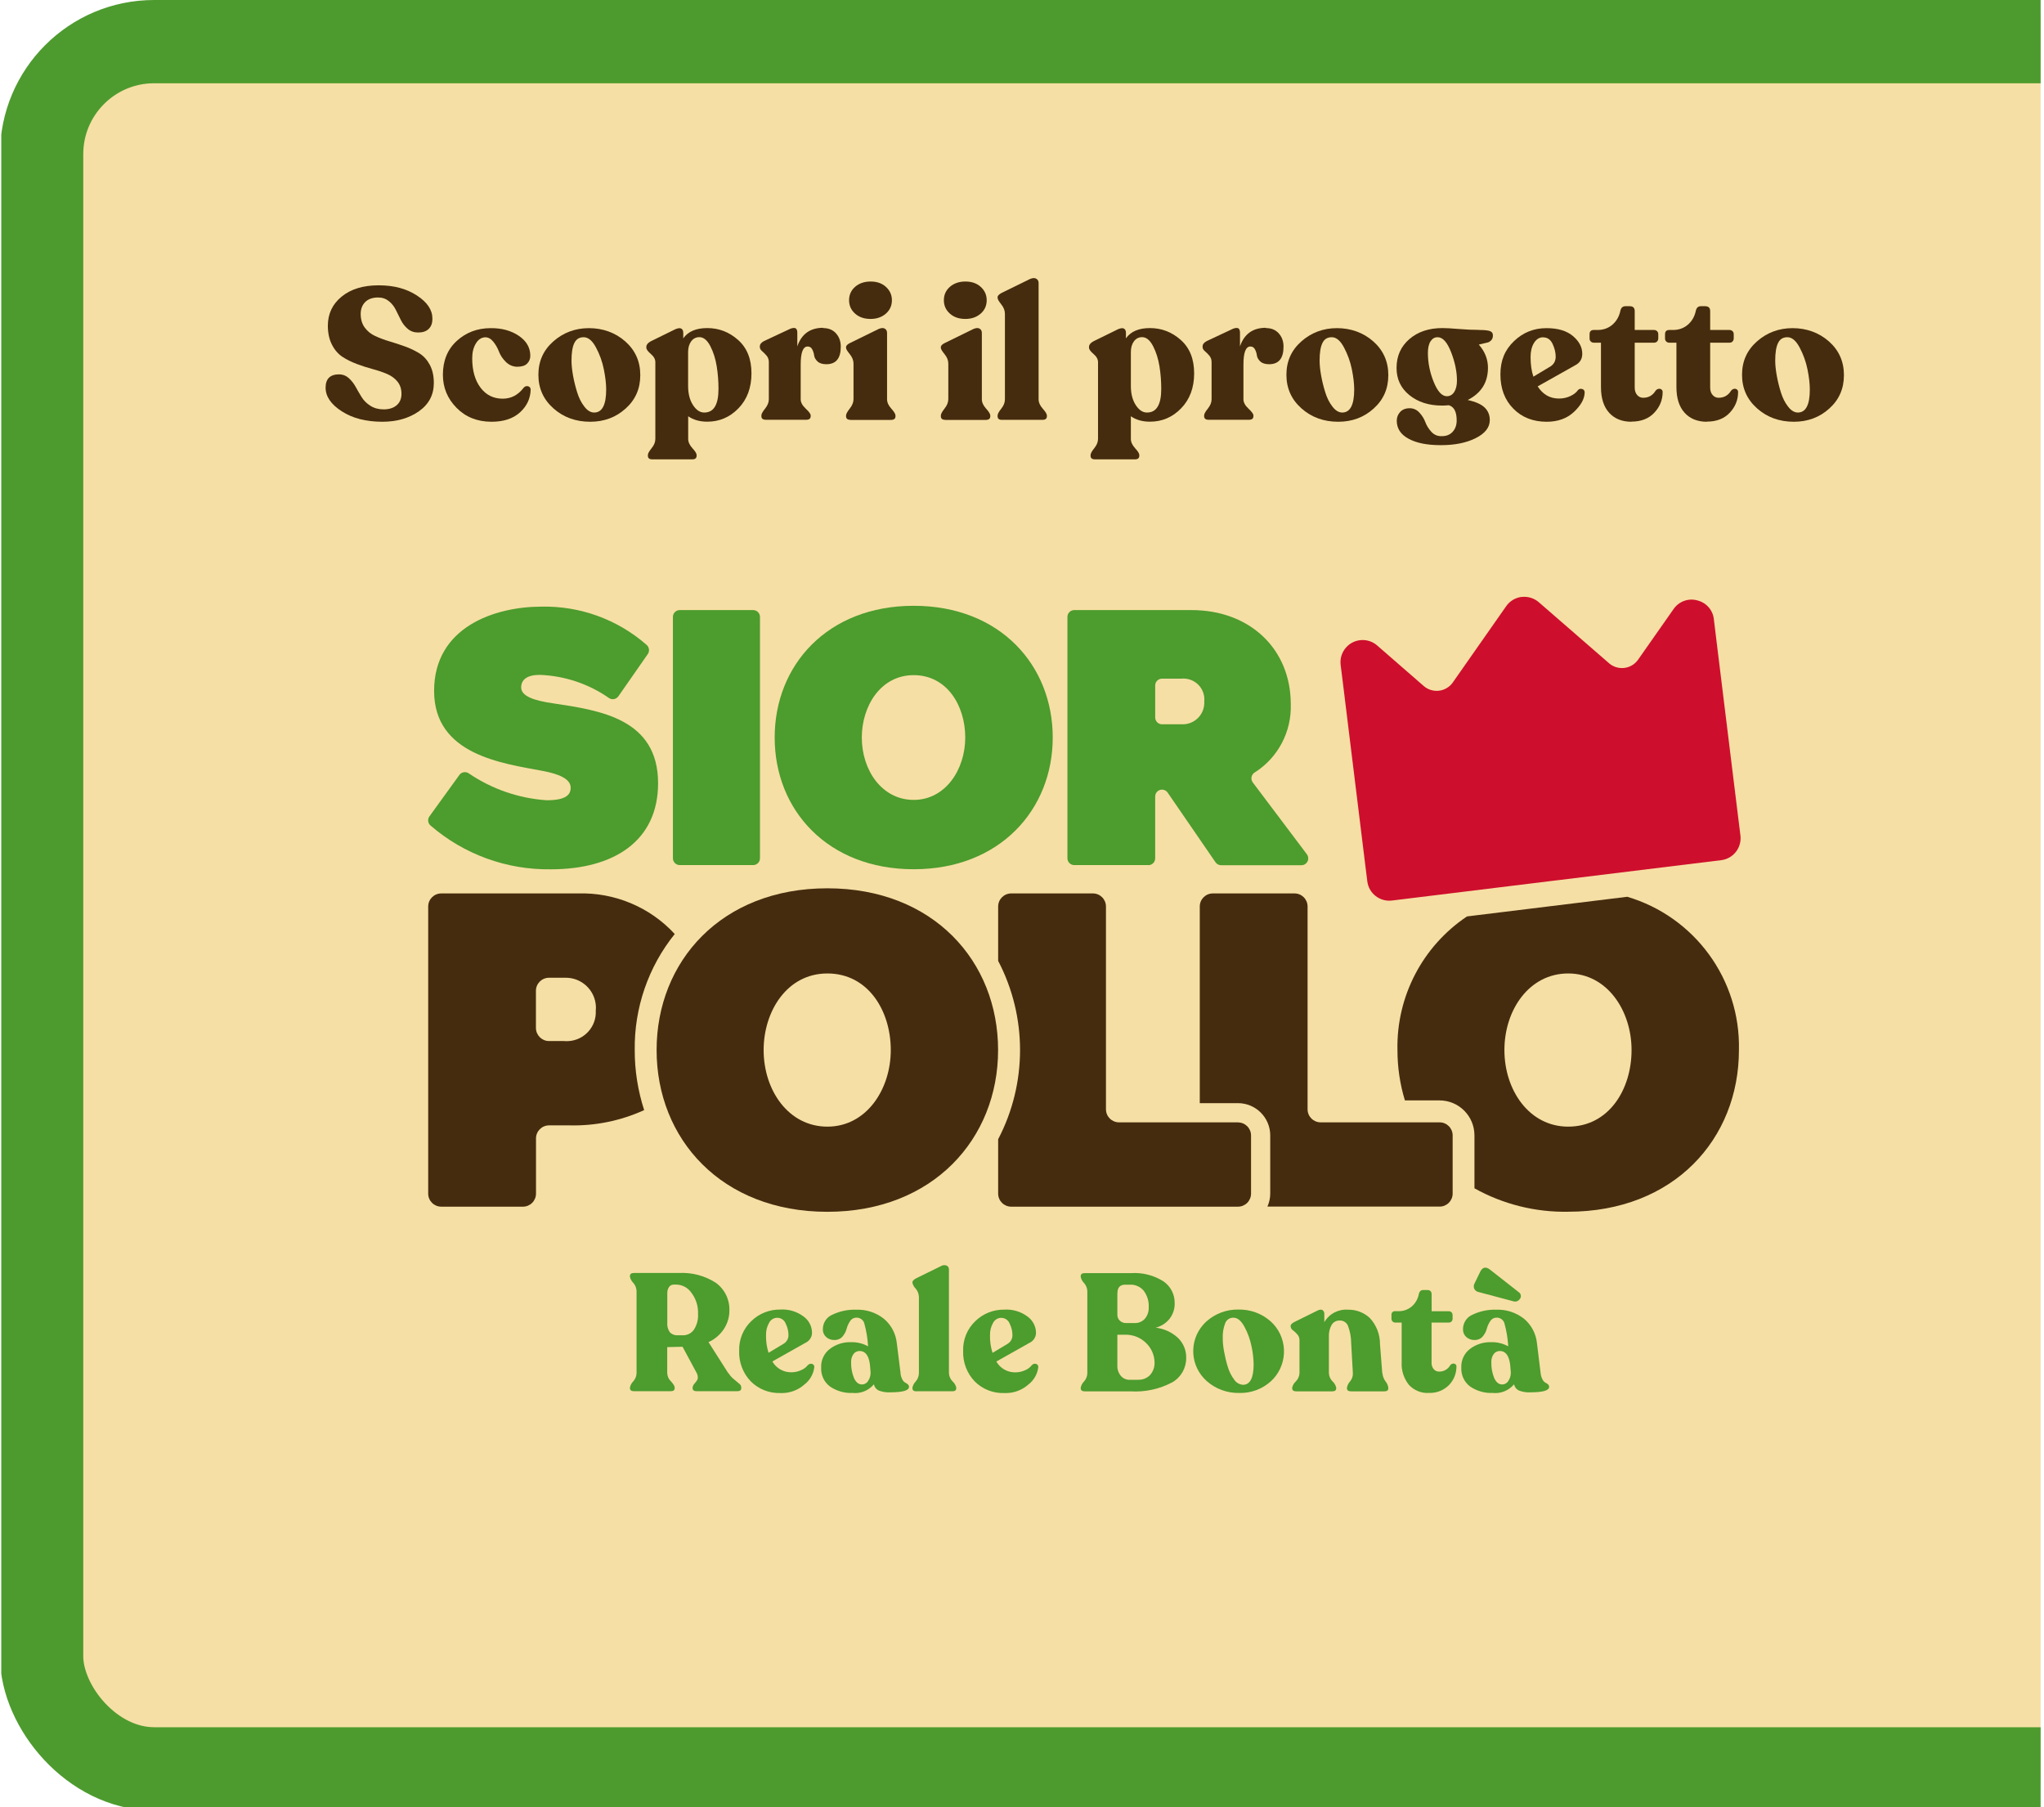 <svg xmlns="http://www.w3.org/2000/svg" xmlns:xlink="http://www.w3.org/1999/xlink" id="Livello_1" data-name="Livello 1" viewBox="0 0 290.66 257"><defs><style>      .cls-1, .cls-2 {        fill: none;      }      .cls-3 {        fill: #462c0e;      }      .cls-4 {        isolation: isolate;      }      .cls-5 {        fill: #ce0e2d;      }      .cls-6 {        clip-path: url(#clippath-1);      }      .cls-7 {        fill: #462c0f;      }      .cls-8 {        fill: #f6dfa4;      }      .cls-9 {        fill: #4c9c2e;      }      .cls-2 {        stroke: #4d9b2e;        stroke-width: 11.84px;      }      .cls-10 {        clip-path: url(#clippath);      }    </style><clipPath id="clippath"><rect class="cls-1" x=".19" y="-66" width="290" height="424" transform="translate(290.37 292) rotate(180)"></rect></clipPath><clipPath id="clippath-1"><rect class="cls-1" x="60.88" y="84.87" width="186.6" height="113.21"></rect></clipPath></defs><g class="cls-10"><g id="Raggruppa_2" data-name="Raggruppa 2"><g id="Rettangolo_89" data-name="Rettangolo 89"><rect class="cls-8" x="1.22" y="2" width="311.22" height="251" rx="20" ry="20"></rect><rect class="cls-2" x="5.92" y="5.92" width="301.82" height="245.6" rx="16" ry="16"></rect></g></g><g id="Raggruppa_5" data-name="Raggruppa 5"><g class="cls-6"><g id="Raggruppa_1" data-name="Raggruppa 1"><path id="Tracciato_1" data-name="Tracciato 1" class="cls-9" d="M65.32,110.2c.31-.43.9-.53,1.33-.24,3.29,2.24,7.11,3.56,11.08,3.83,2.68,0,3.42-.74,3.42-1.78,0-1.24-1.59-1.93-3.91-2.38-5.8-1.09-15.51-2.28-15.51-11.39s8.67-11.98,15.26-11.98c5.49-.12,10.83,1.82,14.96,5.44.38.33.45.88.17,1.3l-4.18,6c-.3.43-.88.55-1.32.27-2.9-2.03-6.33-3.18-9.88-3.31-1.78,0-2.63.69-2.63,1.78,0,1.24,1.78,1.88,4.61,2.28,6.59.99,14.86,2.18,14.86,11.35,0,8.22-6.29,12.24-15.26,12.24-6.26.09-12.34-2.12-17.08-6.21-.4-.33-.47-.91-.17-1.32l4.25-5.88Z"></path><path id="Tracciato_2" data-name="Tracciato 2" class="cls-9" d="M107.1,123.01h-10.44c-.54,0-.97-.44-.97-.97h0v-34.32c0-.54.44-.97.97-.97h10.44c.54,0,.97.44.97.97v34.32c0,.54-.44.97-.97.97"></path><path id="Tracciato_3" data-name="Tracciato 3" class="cls-9" d="M110.16,104.87c0-10.26,7.48-18.73,19.77-18.73s19.77,8.47,19.77,18.73-7.53,18.73-19.77,18.73-19.77-8.42-19.77-18.73M122.55,104.87c0,4.66,2.87,8.87,7.38,8.87s7.33-4.31,7.33-8.87-2.62-8.87-7.33-8.87-7.38,4.41-7.38,8.87"></path><path id="Tracciato_4" data-name="Tracciato 4" class="cls-9" d="M163.3,123.01h-10.54c-.54,0-.97-.44-.97-.97v-34.32c0-.54.44-.97.97-.97h16.67c8.33,0,14.12,5.55,14.12,13.38.13,3.92-1.82,7.62-5.13,9.71-.46.28-.6.87-.33,1.33.02.03.04.06.06.09l7.69,10.21c.32.43.24,1.04-.19,1.36-.17.13-.38.2-.59.2h-11.41c-.32,0-.62-.16-.8-.42l-6.81-9.91c-.3-.44-.91-.55-1.35-.25-.26.18-.42.48-.42.8v8.8c0,.54-.44.97-.97.97h0M164.27,102.02c0,.54.44.97.97.97h2.79c1.7.08,3.14-1.23,3.22-2.92,0-.12,0-.23,0-.35.15-1.63-1.06-3.07-2.69-3.22-.18-.02-.35-.02-.53,0h-2.79c-.54,0-.97.44-.97.97h0v4.54Z"></path><path id="Tracciato_5" data-name="Tracciato 5" class="cls-7" d="M204.7,159.59h-16.9c-1.03,0-1.86-.83-1.86-1.86v-28.83c0-1.03-.83-1.86-1.86-1.86h-11.61c-1.03,0-1.86.83-1.86,1.86v27.96h5.43c2.53,0,4.59,2.05,4.59,4.59h0v8.26c0,.64-.14,1.28-.4,1.86h24.48c1.03,0,1.86-.83,1.86-1.86v-8.26c0-1.03-.83-1.86-1.86-1.86"></path><path id="Tracciato_6" data-name="Tracciato 6" class="cls-7" d="M176.03,159.59h-16.9c-1.03,0-1.86-.83-1.86-1.86h0v-28.83c0-1.03-.83-1.86-1.86-1.86h-11.61c-1.03,0-1.86.83-1.86,1.86h0v7.73c4.15,7.94,4.15,17.42,0,25.36v7.73c0,1.03.83,1.86,1.86,1.86h32.24c1.03,0,1.86-.83,1.86-1.86v-8.26c0-1.03-.83-1.86-1.86-1.86"></path><path id="Tracciato_7" data-name="Tracciato 7" class="cls-7" d="M90.26,149.31c-.08-5.99,1.93-11.83,5.69-16.5-3.53-3.83-8.55-5.93-13.76-5.77h-19.44c-1.03,0-1.86.83-1.86,1.86v40.82c0,1.03.83,1.86,1.86,1.86h11.61c1.03,0,1.86-.83,1.86-1.86h0v-7.84c0-1.03.83-1.86,1.86-1.86h2.82c3.69.1,7.34-.64,10.7-2.17-.89-2.76-1.35-5.64-1.34-8.54M80.29,148.03h-2.22c-1.02,0-1.85-.83-1.86-1.86v-5.28c0-1.03.83-1.86,1.86-1.86h2.22c2.37-.09,4.36,1.75,4.45,4.12,0,.19,0,.38-.02.56.12,2.27-1.63,4.21-3.91,4.33-.18,0-.36,0-.53,0"></path><path id="Tracciato_8" data-name="Tracciato 8" class="cls-7" d="M93.37,149.31c0-12.6,9.19-23,24.28-23s24.28,10.4,24.28,23-9.25,23-24.28,23-24.28-10.34-24.28-23M108.59,149.31c0,5.72,3.53,10.89,9.07,10.89s9.01-5.29,9.01-10.89-3.23-10.89-9.01-10.89-9.07,5.42-9.07,10.89"></path><path id="Tracciato_9" data-name="Tracciato 9" class="cls-9" d="M103.59,195.25c.22.35.5.66.82.91.32.26.57.47.74.62.16.12.26.31.26.51v.09c0,.3-.19.44-.57.44h-5.78c-.38,0-.57-.15-.57-.44v-.09c.03-.21.13-.41.28-.56.16-.18.3-.37.42-.58.08-.3.04-.62-.11-.9l-2.02-3.75-2.18.05v3.7c.02.45.21.87.53,1.17.36.39.53.68.53.87v.09c0,.3-.19.44-.57.44h-5.22c-.38,0-.57-.15-.57-.44v-.09c.07-.33.23-.63.47-.87.29-.32.46-.74.47-1.17v-11.67c-.02-.44-.18-.85-.47-1.17-.24-.24-.41-.54-.47-.87v-.09c0-.3.19-.44.57-.44h6.38c1.85-.1,3.68.38,5.24,1.38,1.28.91,2.01,2.41,1.95,3.99,0,.91-.27,1.8-.76,2.56-.54.83-1.3,1.49-2.21,1.9l2.82,4.43ZM94.89,188.04c-.05.5.08,1,.37,1.41.3.3.71.45,1.13.42h.71c.61.01,1.19-.27,1.55-.76.45-.68.67-1.49.61-2.3.05-1.07-.29-2.13-.94-2.99-.48-.7-1.26-1.13-2.1-1.16h-.43c-.26,0-.51.13-.65.34-.18.26-.26.57-.25.89v4.15Z"></path><path id="Tracciato_10" data-name="Tracciato 10" class="cls-9" d="M114.91,194.09c.15-.16.38-.22.58-.15.21.06.34.27.3.49-.12.96-.62,1.83-1.38,2.42-.94.84-2.18,1.29-3.44,1.23-1.58.05-3.11-.55-4.22-1.67-1.11-1.16-1.7-2.73-1.64-4.34-.05-1.58.57-3.11,1.72-4.21,1.1-1.08,2.58-1.67,4.12-1.65,1.2-.08,2.38.28,3.34,1,.72.53,1.16,1.36,1.18,2.25.02.63-.35,1.21-.92,1.47l-4.72,2.66c.55.97,1.59,1.56,2.7,1.54.48,0,.95-.1,1.39-.3.39-.16.73-.42.98-.75M110.52,187.38c-.49,0-.93.28-1.15.71-.31.54-.46,1.15-.44,1.78-.02.84.1,1.68.36,2.49l2.21-1.33c.4-.27.64-.73.62-1.21,0-.56-.14-1.11-.39-1.61-.19-.5-.66-.83-1.2-.83"></path><path id="Tracciato_11" data-name="Tracciato 11" class="cls-9" d="M128.05,195.25c.03.32.12.63.27.91.09.18.23.34.4.44.13.06.26.14.37.24.11.09.17.22.17.36,0,.52-.89.78-2.68.78-.55.03-1.11-.06-1.63-.26-.35-.17-.6-.49-.68-.88-.74.88-1.87,1.35-3.01,1.23-1.15.05-2.29-.27-3.24-.92-.84-.63-1.3-1.64-1.25-2.68-.05-1.04.41-2.03,1.23-2.66.87-.66,1.94-1,3.04-.96.84-.02,1.67.18,2.4.59v-.07c-.07-1.08-.25-2.14-.53-3.18-.14-.51-.62-.86-1.15-.83-.36,0-.69.19-.88.5-.22.33-.39.7-.49,1.09-.11.4-.31.78-.58,1.09-.28.33-.7.51-1.14.5-.44.02-.87-.13-1.2-.43-.31-.29-.48-.69-.46-1.11,0-.91.54-1.73,1.38-2.07,1.05-.5,2.21-.74,3.37-.7,1.42-.05,2.82.41,3.93,1.29,1.05.88,1.71,2.14,1.84,3.5l.53,4.23ZM122.57,196.86c.37,0,.71-.2.89-.52.23-.35.35-.76.34-1.18l-.09-1.09c-.16-1.31-.65-1.97-1.47-1.97-.35,0-.68.16-.88.44-.24.34-.35.76-.33,1.17-.02.77.12,1.53.41,2.24.28.61.65.91,1.13.91"></path><path id="Tracciato_12" data-name="Tracciato 12" class="cls-9" d="M130.3,197.84c-.36,0-.55-.15-.55-.44v-.09c.07-.33.23-.63.46-.87.29-.33.45-.74.46-1.17v-10.84c-.01-.44-.17-.86-.46-1.2-.23-.23-.39-.51-.46-.82v-.09c0-.17.17-.36.52-.55l3.58-1.76c.24-.14.54-.15.79-.04.19.11.31.31.3.53v14.76c.02.44.21.86.52,1.17.26.23.44.53.52.87v.09c0,.3-.19.45-.57.44h-5.12Z"></path><path id="Tracciato_13" data-name="Tracciato 13" class="cls-9" d="M146.76,194.09c.15-.16.38-.22.58-.15.21.06.34.27.3.49-.12.96-.62,1.83-1.38,2.42-.94.84-2.18,1.29-3.44,1.23-1.58.06-3.11-.54-4.22-1.66-1.11-1.16-1.7-2.73-1.64-4.34-.05-1.58.57-3.11,1.72-4.21,1.1-1.08,2.58-1.67,4.12-1.65,1.2-.08,2.38.28,3.34,1,.72.53,1.16,1.36,1.18,2.25.02.63-.35,1.21-.92,1.47l-4.72,2.66c.55.97,1.59,1.56,2.7,1.54.48,0,.95-.1,1.39-.3.39-.16.73-.42.98-.75M142.37,187.39c-.49,0-.93.28-1.15.71-.31.54-.46,1.15-.44,1.78-.02.84.1,1.68.36,2.49l2.21-1.33c.4-.27.64-.73.62-1.21,0-.56-.14-1.11-.39-1.61-.19-.5-.66-.83-1.2-.83"></path><path id="Tracciato_14" data-name="Tracciato 14" class="cls-9" d="M164.27,188.78c1.2.12,2.34.63,3.23,1.45.78.75,1.21,1.79,1.18,2.87.01,1.43-.75,2.76-1.99,3.46-1.83.97-3.89,1.41-5.95,1.28h-6.49c-.38,0-.57-.15-.57-.44v-.09c.07-.33.23-.63.47-.87.29-.32.46-.74.47-1.17v-11.67c-.02-.44-.18-.85-.47-1.17-.24-.24-.41-.54-.47-.87v-.09c0-.3.19-.44.57-.44h6.57c1.63-.11,3.26.3,4.64,1.18,1.01.7,1.6,1.86,1.58,3.08.03.81-.24,1.61-.74,2.25-.51.63-1.22,1.07-2,1.26M158.89,183.91v2.99c-.02.34.11.67.36.9.25.23.59.35.92.33h1.18c.55.02,1.08-.2,1.45-.61.38-.45.58-1.04.55-1.63.05-.85-.21-1.69-.72-2.37-.49-.57-1.21-.89-1.96-.85h-.66c-.74,0-1.12.41-1.11,1.23M161.81,196.19c.65.04,1.29-.21,1.74-.68.43-.49.66-1.14.63-1.79-.02-1.02-.43-1.99-1.15-2.7-.82-.84-1.97-1.29-3.14-1.23h-1v4.39c-.02.53.15,1.04.49,1.45.32.38.8.59,1.29.57h1.14Z"></path><path id="Tracciato_15" data-name="Tracciato 15" class="cls-9" d="M176.25,198.07c-1.71.04-3.38-.56-4.66-1.7-2.35-2.09-2.56-5.68-.47-8.03.15-.16.3-.32.46-.46,1.24-1.1,2.85-1.7,4.51-1.67,1.69-.04,3.34.56,4.6,1.68,2.36,2.13,2.54,5.77.41,8.14-.12.13-.24.25-.37.37-1.22,1.11-2.83,1.71-4.48,1.67M176.75,196.91c1.01,0,1.52-.97,1.52-2.92-.02-.85-.11-1.7-.3-2.54-.19-.97-.53-1.9-1-2.78-.47-.87-.99-1.3-1.55-1.3-.51-.03-.98.27-1.18.74-.28.71-.4,1.47-.36,2.23,0,.62.07,1.24.19,1.85.13.73.3,1.44.52,2.15.19.66.5,1.28.91,1.83.27.43.74.7,1.25.74"></path><path id="Tracciato_16" data-name="Tracciato 16" class="cls-9" d="M196.58,195.25c.04.42.19.83.44,1.17.21.25.35.56.4.89v.09c0,.3-.19.44-.57.44h-4.74c-.38,0-.57-.15-.57-.44v-.09c.06-.33.22-.63.44-.88.28-.33.42-.75.4-1.18l-.24-4.25c0-.85-.16-1.7-.46-2.49-.2-.47-.67-.76-1.17-.74-.47-.02-.91.22-1.15.62-.29.51-.42,1.1-.39,1.68v5.18c.02.45.21.87.52,1.18.26.23.44.54.52.88v.09c0,.3-.19.44-.57.44h-5.12c-.38,0-.57-.15-.57-.44v-.09c.08-.34.26-.65.52-.88.31-.32.5-.74.52-1.18v-4.67c0-.31-.1-.61-.31-.84-.19-.22-.4-.41-.63-.59-.19-.12-.3-.32-.32-.53v-.07c0-.21.19-.4.57-.59l3.32-1.64c.3-.13.52-.13.68-.01.16.15.25.36.22.58v1.12c.69-1.2,2.01-1.89,3.39-1.78,1.13-.02,2.23.4,3.06,1.16.96,1.02,1.48,2.37,1.47,3.77l.32,4.09Z"></path><path id="Tracciato_17" data-name="Tracciato 17" class="cls-9" d="M203.19,198.07c-1.07.06-2.1-.36-2.83-1.14-.74-.92-1.11-2.08-1.04-3.25v-5.62h-.9c-.29.01-.54-.22-.55-.51,0-.01,0-.03,0-.04v-.52c-.04-.26.15-.51.41-.55.05,0,.09,0,.14,0h.44c.68.02,1.35-.22,1.87-.65.53-.45.89-1.06,1.02-1.74.08-.41.29-.62.64-.62h.55c.43,0,.64.21.64.62v2.4h2.44c.29-.01.53.22.54.51,0,.01,0,.03,0,.04v.52c.01.29-.22.53-.51.54-.01,0-.03,0-.04,0h-2.44v5.69c-.02.34.09.67.31.94.19.22.47.35.76.34.64.02,1.25-.32,1.57-.88.09-.13.22-.22.38-.25.13-.03.26,0,.37.08.1.08.16.2.15.33,0,.98-.37,1.92-1.05,2.62-.75.77-1.8,1.18-2.88,1.13"></path><path id="Tracciato_18" data-name="Tracciato 18" class="cls-9" d="M219.08,195.25c.03.32.12.63.27.91.09.18.23.34.4.44.13.06.26.14.37.24.11.09.17.22.17.36,0,.52-.89.78-2.68.78-.56.03-1.11-.06-1.63-.26-.35-.17-.6-.49-.68-.88-.74.88-1.87,1.35-3.01,1.23-1.15.05-2.29-.27-3.24-.92-.84-.63-1.3-1.63-1.25-2.68-.05-1.04.41-2.03,1.23-2.66.87-.66,1.94-1,3.04-.96.84-.02,1.67.18,2.4.59v-.07c-.07-1.08-.25-2.14-.53-3.18-.14-.51-.62-.86-1.15-.83-.36,0-.69.19-.88.5-.22.33-.39.7-.49,1.09-.11.4-.31.78-.58,1.09-.28.33-.7.51-1.14.5-.44.02-.87-.14-1.2-.43-.31-.29-.48-.69-.46-1.11,0-.91.54-1.73,1.38-2.07,1.05-.5,2.21-.74,3.37-.7,1.42-.05,2.81.41,3.93,1.29,1.05.88,1.71,2.14,1.84,3.5l.52,4.23ZM210.26,183.72c-.28-.05-.51-.23-.63-.49-.1-.26-.07-.56.08-.79l.78-1.61c.33-.66.8-.76,1.4-.29l4.08,3.2c.31.2.39.62.19.92-.01.02-.02.03-.04.05-.21.32-.62.45-.97.31l-4.89-1.3ZM213.61,196.86c.37,0,.71-.2.89-.52.23-.35.35-.76.34-1.18l-.09-1.09c-.16-1.31-.65-1.97-1.47-1.97-.35,0-.68.16-.88.44-.24.34-.35.76-.33,1.17-.02.77.12,1.53.41,2.24.28.61.65.91,1.13.91"></path><path id="Tracciato_19" data-name="Tracciato 19" class="cls-7" d="M231.37,127.52l-22.76,2.79c-6.32,4.23-10.05,11.39-9.89,18.99,0,2.43.35,4.85,1.06,7.17h4.92c2.75,0,4.97,2.23,4.97,4.98v7.52c4.07,2.27,8.67,3.42,13.33,3.33,15.03,0,24.28-10.34,24.28-23,.23-10.02-6.29-18.95-15.9-21.79M223,160.2c-5.54,0-9.07-5.18-9.07-10.89s3.53-10.89,9.07-10.89,9.01,5.29,9.01,10.89-3.23,10.89-9.01,10.89"></path><path id="Tracciato_20" data-name="Tracciato 20" class="cls-5" d="M241.32,85.36c-1.27-.33-2.6.17-3.34,1.25l-5.04,7.19c-.89,1.27-2.63,1.57-3.9.69-.08-.06-.16-.12-.23-.18l-9.99-8.68c-.63-.54-1.45-.82-2.28-.76h0s-.17.01-.17.01l-.17.02h0c-.82.15-1.55.62-2.02,1.3l-7.59,10.84c-.89,1.27-2.63,1.57-3.9.69-.08-.06-.16-.12-.23-.18l-6.63-5.77c-1.31-1.14-3.3-1-4.44.31-.58.67-.86,1.56-.75,2.45l.42,3.38,2.95,24.01.42,3.38c.21,1.73,1.78,2.95,3.51,2.74l23.23-2.85.35-.04,23.23-2.85c1.73-.21,2.95-1.78,2.74-3.51h0s-.42-3.38-.42-3.38l-2.95-24-.41-3.38c-.14-1.3-1.09-2.37-2.37-2.67"></path></g></g></g><g id="Scopri_il_progetto" data-name="Scopri il progetto" class="cls-4"><g class="cls-4"><path class="cls-3" d="M54.37,59.97c-2.33,0-4.25-.5-5.78-1.49-1.53-.99-2.29-2.11-2.29-3.36s.64-1.89,1.92-1.89c.51,0,.97.17,1.36.52.39.35.72.76.99,1.25s.55.98.85,1.46c.3.49.72.9,1.25,1.24.53.34,1.16.51,1.89.51.78,0,1.4-.2,1.85-.59.45-.39.68-.93.68-1.62s-.19-1.27-.57-1.74c-.38-.47-.88-.83-1.49-1.09-.61-.26-1.29-.49-2.04-.69-.75-.2-1.49-.44-2.24-.72-.75-.28-1.42-.61-2.04-1.01-.61-.4-1.12-.98-1.5-1.73-.39-.75-.59-1.66-.59-2.7,0-1.7.66-3.09,1.97-4.15,1.31-1.07,3.06-1.6,5.25-1.6s3.96.48,5.45,1.45,2.21,2.07,2.2,3.32c0,.6-.17,1.08-.52,1.42-.35.35-.85.52-1.5.52-.59,0-1.08-.17-1.49-.52s-.73-.76-.97-1.24c-.24-.48-.48-.96-.72-1.45-.24-.49-.57-.91-.99-1.25s-.93-.52-1.53-.52c-.8,0-1.41.22-1.84.65-.43.44-.64,1-.64,1.69,0,.76.19,1.41.57,1.93.38.52.88.93,1.49,1.21.61.28,1.29.54,2.04.76.75.22,1.49.47,2.22.73.74.27,1.41.59,2.02.97.61.38,1.11.93,1.49,1.64.38.71.57,1.57.57,2.58,0,1.69-.71,3.03-2.12,4.02-1.41.99-3.15,1.49-5.21,1.49Z"></path><path class="cls-3" d="M69.9,59.97c-2.02,0-3.68-.66-4.98-1.98-1.3-1.32-1.94-2.89-1.94-4.7,0-2.01.66-3.61,1.97-4.81,1.31-1.2,2.91-1.81,4.79-1.82,1.58-.02,2.92.34,4.02,1.08,1.1.74,1.65,1.69,1.65,2.86,0,.44-.16.82-.47,1.12-.31.3-.8.44-1.48.43-.6-.04-1.12-.27-1.56-.72-.44-.44-.75-.92-.95-1.44s-.46-.98-.8-1.4c-.34-.42-.72-.63-1.14-.63-.55.02-1,.31-1.34.88-.35.57-.52,1.27-.52,2.1,0,1.74.39,3.13,1.18,4.18.79,1.05,1.84,1.57,3.16,1.57,1.19,0,2.17-.51,2.96-1.54.18-.21.39-.29.64-.23.25.06.37.24.37.52-.04,1.24-.54,2.31-1.52,3.2-.98.89-2.33,1.33-4.05,1.33Z"></path><path class="cls-3" d="M83.93,59.97c-2.06,0-3.8-.63-5.23-1.9-1.43-1.27-2.14-2.86-2.14-4.78s.71-3.5,2.13-4.75c1.42-1.25,3.11-1.88,5.06-1.88s3.75.63,5.17,1.89c1.42,1.26,2.13,2.86,2.13,4.79s-.69,3.5-2.08,4.75c-1.38,1.25-3.06,1.88-5.03,1.88ZM84.49,58.66c1.14,0,1.71-1.09,1.71-3.28,0-.8-.11-1.75-.33-2.85-.22-1.1-.59-2.14-1.12-3.12-.52-.98-1.11-1.46-1.75-1.46s-1.06.28-1.33.83c-.27.55-.4,1.38-.4,2.5,0,.59.07,1.28.21,2.08.14.8.34,1.6.59,2.41.25.81.59,1.49,1.03,2.05.43.56.9.84,1.4.84Z"></path><path class="cls-3" d="M100.58,46.65c1.65,0,3.11.56,4.38,1.69,1.27,1.13,1.9,2.71,1.9,4.75s-.62,3.7-1.85,4.97c-1.23,1.27-2.71,1.9-4.43,1.9-1.08,0-1.99-.26-2.72-.77v3.22c0,.44.2.88.6,1.32.4.43.6.76.6.97v.11c0,.34-.21.51-.64.51h-5.65c-.43,0-.64-.17-.64-.51v-.11c0-.21.18-.54.53-.97.36-.44.53-.87.53-1.32v-10.92c0-.41-.21-.79-.64-1.16-.43-.36-.64-.66-.64-.89v-.13c0-.28.2-.54.61-.77l3.52-1.73c.39-.16.67-.19.85-.08s.27.31.27.61v.77c.69-.98,1.83-1.46,3.41-1.46ZM100.15,58.66c1.35,0,2.02-1.12,2.02-3.36,0-1.07-.08-2.13-.25-3.2-.17-1.07-.47-2.02-.91-2.88-.44-.85-.96-1.28-1.56-1.28-.48,0-.87.2-1.16.59-.29.39-.44.9-.44,1.52v4.82c0,1.1.23,2.01.69,2.72.46.71.99,1.07,1.6,1.07Z"></path><path class="cls-3" d="M117.06,46.65c.76,0,1.37.25,1.82.75.45.5.68,1.13.68,1.89,0,1.67-.68,2.5-2.05,2.5-.55,0-.97-.13-1.25-.39s-.45-.55-.49-.87c-.04-.32-.14-.61-.28-.87-.14-.26-.36-.39-.64-.39-.66,0-.99.85-.99,2.56v4.95c0,.44.24.88.71,1.32.47.44.71.76.71.97v.11c0,.34-.21.51-.64.51h-5.73c-.43,0-.64-.17-.64-.51v-.11c0-.21.18-.54.53-.97.35-.44.53-.87.53-1.32v-5.3c0-.35-.11-.66-.32-.91-.21-.25-.43-.46-.64-.64-.21-.18-.32-.37-.32-.59v-.08c0-.3.2-.56.61-.77l3.76-1.76c.35-.12.6-.13.75-.03.14.11.21.31.21.61v1.94c.6-1.76,1.83-2.64,3.68-2.64Z"></path><path class="cls-3" d="M120.95,59.7c-.43,0-.64-.17-.64-.51v-.11c0-.21.18-.54.53-.99.35-.44.53-.89.53-1.33v-5.06c0-.46-.18-.91-.53-1.34-.36-.44-.53-.73-.53-.89v-.11c0-.21.2-.42.61-.61l4.02-1.97c.37-.16.67-.18.88-.05.21.12.32.33.32.61v9.43c0,.44.2.89.6,1.33s.6.77.6.99v.11c0,.34-.22.51-.67.51h-5.73ZM123.8,45.35c-.91,0-1.64-.25-2.21-.76s-.85-1.14-.85-1.9.28-1.4.85-1.9,1.31-.76,2.21-.76,1.62.25,2.18.76.85,1.14.85,1.9-.28,1.4-.85,1.9-1.3.76-2.18.76Z"></path><path class="cls-3" d="M134.43,59.7c-.43,0-.64-.17-.64-.51v-.11c0-.21.18-.54.53-.99.35-.44.53-.89.53-1.33v-5.06c0-.46-.18-.91-.53-1.34-.36-.44-.53-.73-.53-.89v-.11c0-.21.2-.42.61-.61l4.02-1.97c.37-.16.67-.18.88-.05.21.12.32.33.32.61v9.43c0,.44.2.89.6,1.33s.6.77.6.99v.11c0,.34-.22.51-.67.51h-5.73ZM137.28,45.35c-.91,0-1.64-.25-2.21-.76s-.85-1.14-.85-1.9.28-1.4.85-1.9,1.31-.76,2.21-.76,1.62.25,2.18.76.85,1.14.85,1.9-.28,1.4-.85,1.9-1.3.76-2.18.76Z"></path><path class="cls-3" d="M142.47,59.7c-.41,0-.61-.17-.61-.51v-.11c0-.21.17-.54.52-.97.35-.44.52-.87.52-1.32v-12.17c0-.46-.17-.91-.52-1.34-.35-.44-.52-.74-.52-.92v-.11c0-.2.2-.4.59-.61l4.02-1.97c.37-.16.67-.17.89-.04.22.13.33.33.33.6v16.56c0,.44.2.88.59,1.32s.59.76.59.97v.11c0,.34-.21.51-.64.51h-5.75Z"></path><path class="cls-3" d="M163.53,46.65c1.65,0,3.11.56,4.38,1.69,1.27,1.13,1.9,2.71,1.9,4.75s-.62,3.7-1.85,4.97c-1.23,1.27-2.71,1.9-4.43,1.9-1.08,0-1.99-.26-2.72-.77v3.22c0,.44.2.88.6,1.32.4.43.6.76.6.97v.11c0,.34-.21.51-.64.51h-5.65c-.43,0-.64-.17-.64-.51v-.11c0-.21.18-.54.53-.97.35-.44.53-.87.53-1.32v-10.92c0-.41-.21-.79-.64-1.16-.43-.36-.64-.66-.64-.89v-.13c0-.28.2-.54.61-.77l3.52-1.73c.39-.16.67-.19.85-.08.18.11.27.31.27.61v.77c.69-.98,1.83-1.46,3.41-1.46ZM163.11,58.66c1.35,0,2.02-1.12,2.02-3.36,0-1.07-.08-2.13-.25-3.2-.17-1.07-.47-2.02-.91-2.88-.44-.85-.96-1.28-1.56-1.28-.48,0-.87.2-1.16.59-.29.39-.44.9-.44,1.52v4.82c0,1.1.23,2.01.69,2.72.46.71.99,1.07,1.6,1.07Z"></path><path class="cls-3" d="M180.02,46.65c.76,0,1.37.25,1.82.75.45.5.68,1.13.68,1.89,0,1.67-.68,2.5-2.05,2.5-.55,0-.97-.13-1.25-.39s-.45-.55-.49-.87c-.04-.32-.14-.61-.28-.87-.14-.26-.36-.39-.64-.39-.66,0-.99.85-.99,2.56v4.95c0,.44.24.88.71,1.32.47.44.71.76.71.97v.11c0,.34-.21.51-.64.51h-5.73c-.43,0-.64-.17-.64-.51v-.11c0-.21.18-.54.53-.97.35-.44.53-.87.53-1.32v-5.3c0-.35-.11-.66-.32-.91-.21-.25-.43-.46-.64-.64-.21-.18-.32-.37-.32-.59v-.08c0-.3.2-.56.61-.77l3.75-1.76c.36-.12.6-.13.75-.03.14.11.21.31.21.61v1.94c.6-1.76,1.83-2.64,3.67-2.64Z"></path><path class="cls-3" d="M190.3,59.97c-2.06,0-3.8-.63-5.23-1.9-1.43-1.27-2.14-2.86-2.14-4.78s.71-3.5,2.13-4.75c1.42-1.25,3.11-1.88,5.06-1.88s3.75.63,5.17,1.89c1.42,1.26,2.13,2.86,2.13,4.79s-.69,3.5-2.08,4.75c-1.38,1.25-3.06,1.88-5.03,1.88ZM190.86,58.66c1.14,0,1.71-1.09,1.71-3.28,0-.8-.11-1.75-.33-2.85-.22-1.1-.6-2.14-1.12-3.12-.52-.98-1.1-1.46-1.74-1.46s-1.07.28-1.33.83c-.27.55-.4,1.38-.4,2.5,0,.59.07,1.28.21,2.08.14.8.34,1.6.59,2.41.25.81.59,1.49,1.03,2.05.43.56.9.84,1.4.84Z"></path><path class="cls-3" d="M210.35,46.92c.83,0,1.38.07,1.62.2.25.13.35.36.32.68-.02.25-.1.45-.25.6s-.3.25-.45.29c-.15.04-.37.1-.67.16-.29.06-.5.11-.63.15.87.99,1.3,2.09,1.3,3.3,0,2.08-.96,3.6-2.88,4.58,1.14.25,1.94.61,2.42,1.08.48.47.72,1.06.72,1.77,0,1.05-.67,1.9-2,2.57-1.33.67-2.98,1-4.95,1s-3.47-.3-4.59-.91c-1.13-.6-1.69-1.46-1.69-2.58,0-.46.16-.87.48-1.23.32-.35.77-.53,1.36-.53.53,0,.99.2,1.37.61.38.41.67.86.85,1.36.19.5.47.95.85,1.37s.85.63,1.4.63c.69.02,1.23-.18,1.62-.6.39-.42.59-.96.59-1.64,0-1.23-.37-1.94-1.12-2.16-.39.04-.71.05-.96.05-1.88,0-3.43-.5-4.65-1.49s-1.82-2.28-1.82-3.86c0-1.69.61-3.05,1.82-4.1,1.22-1.05,2.78-1.57,4.7-1.57.5,0,1.28.04,2.34.13s2.02.13,2.88.13ZM203.05,50.19c0,1.4.28,2.78.83,4.13.55,1.35,1.17,2.02,1.86,2.02.44,0,.79-.2,1.05-.6.26-.4.39-.95.39-1.64,0-1.26-.28-2.6-.83-4.02-.55-1.42-1.19-2.13-1.92-2.13-.43,0-.76.2-1.01.59-.25.39-.37.94-.37,1.65Z"></path><path class="cls-3" d="M224.36,55.49c.19-.2.41-.25.65-.17.24.08.35.26.33.55-.04.89-.55,1.79-1.54,2.72-.99.92-2.28,1.38-3.86,1.38-1.94,0-3.52-.62-4.74-1.86-1.23-1.24-1.84-2.87-1.84-4.87s.64-3.49,1.93-4.73,2.83-1.85,4.62-1.85c1.62,0,2.87.37,3.76,1.12.89.75,1.33,1.59,1.33,2.53,0,.75-.35,1.3-1.04,1.65l-5.3,2.98c.73,1.15,1.74,1.73,3.04,1.73.55,0,1.07-.11,1.56-.33s.86-.5,1.11-.84ZM219.43,47.96c-.53,0-.96.27-1.29.8-.33.53-.49,1.2-.49,2,0,1.07.13,2,.4,2.8l2.48-1.49c.46-.32.69-.77.69-1.36s-.15-1.19-.44-1.81c-.29-.62-.74-.93-1.34-.93Z"></path><path class="cls-3" d="M232,59.97c-1.35,0-2.41-.43-3.18-1.28-.77-.85-1.16-2.07-1.16-3.65v-6.31h-1.01c-.18,0-.32-.06-.44-.17-.12-.12-.17-.26-.17-.44v-.59c0-.41.2-.61.61-.61h.51c.82,0,1.52-.24,2.1-.73s.97-1.14,1.15-1.96c.09-.46.33-.69.72-.69h.61c.48,0,.72.23.72.69v2.69h2.74c.18,0,.32.06.44.17.12.12.17.26.17.44v.59c0,.18-.06.32-.17.44-.12.12-.26.17-.44.17h-2.74v6.39c0,.44.12.79.35,1.05.23.26.51.39.85.39.76,0,1.35-.33,1.76-.99.12-.16.27-.25.43-.28.16-.03.3,0,.41.09.12.09.17.21.17.37,0,1.12-.4,2.1-1.19,2.94s-1.87,1.26-3.24,1.26Z"></path><path class="cls-3" d="M242.73,59.97c-1.35,0-2.41-.43-3.18-1.28-.77-.85-1.16-2.07-1.16-3.65v-6.31h-1.01c-.18,0-.32-.06-.44-.17-.12-.12-.17-.26-.17-.44v-.59c0-.41.2-.61.61-.61h.51c.82,0,1.52-.24,2.1-.73s.97-1.14,1.15-1.96c.09-.46.33-.69.72-.69h.61c.48,0,.72.23.72.69v2.69h2.74c.18,0,.32.06.44.17.12.12.17.26.17.44v.59c0,.18-.06.32-.17.44-.12.12-.26.17-.44.17h-2.74v6.39c0,.44.12.79.35,1.05.23.26.51.39.85.39.76,0,1.35-.33,1.76-.99.12-.16.27-.25.43-.28.16-.03.3,0,.41.09.12.09.17.21.17.37,0,1.12-.4,2.1-1.19,2.94s-1.87,1.26-3.24,1.26Z"></path><path class="cls-3" d="M255.09,59.97c-2.06,0-3.8-.63-5.23-1.9-1.43-1.27-2.14-2.86-2.14-4.78s.71-3.5,2.13-4.75c1.42-1.25,3.11-1.88,5.06-1.88s3.75.63,5.17,1.89c1.42,1.26,2.13,2.86,2.13,4.79s-.69,3.5-2.08,4.75c-1.38,1.25-3.06,1.88-5.03,1.88ZM255.65,58.66c1.14,0,1.71-1.09,1.71-3.28,0-.8-.11-1.75-.33-2.85-.22-1.1-.6-2.14-1.12-3.12-.52-.98-1.1-1.46-1.74-1.46s-1.07.28-1.33.83c-.27.55-.4,1.38-.4,2.5,0,.59.07,1.28.21,2.08.14.8.34,1.6.59,2.41.25.81.59,1.49,1.03,2.05.43.56.9.84,1.4.84Z"></path></g></g></g></svg>